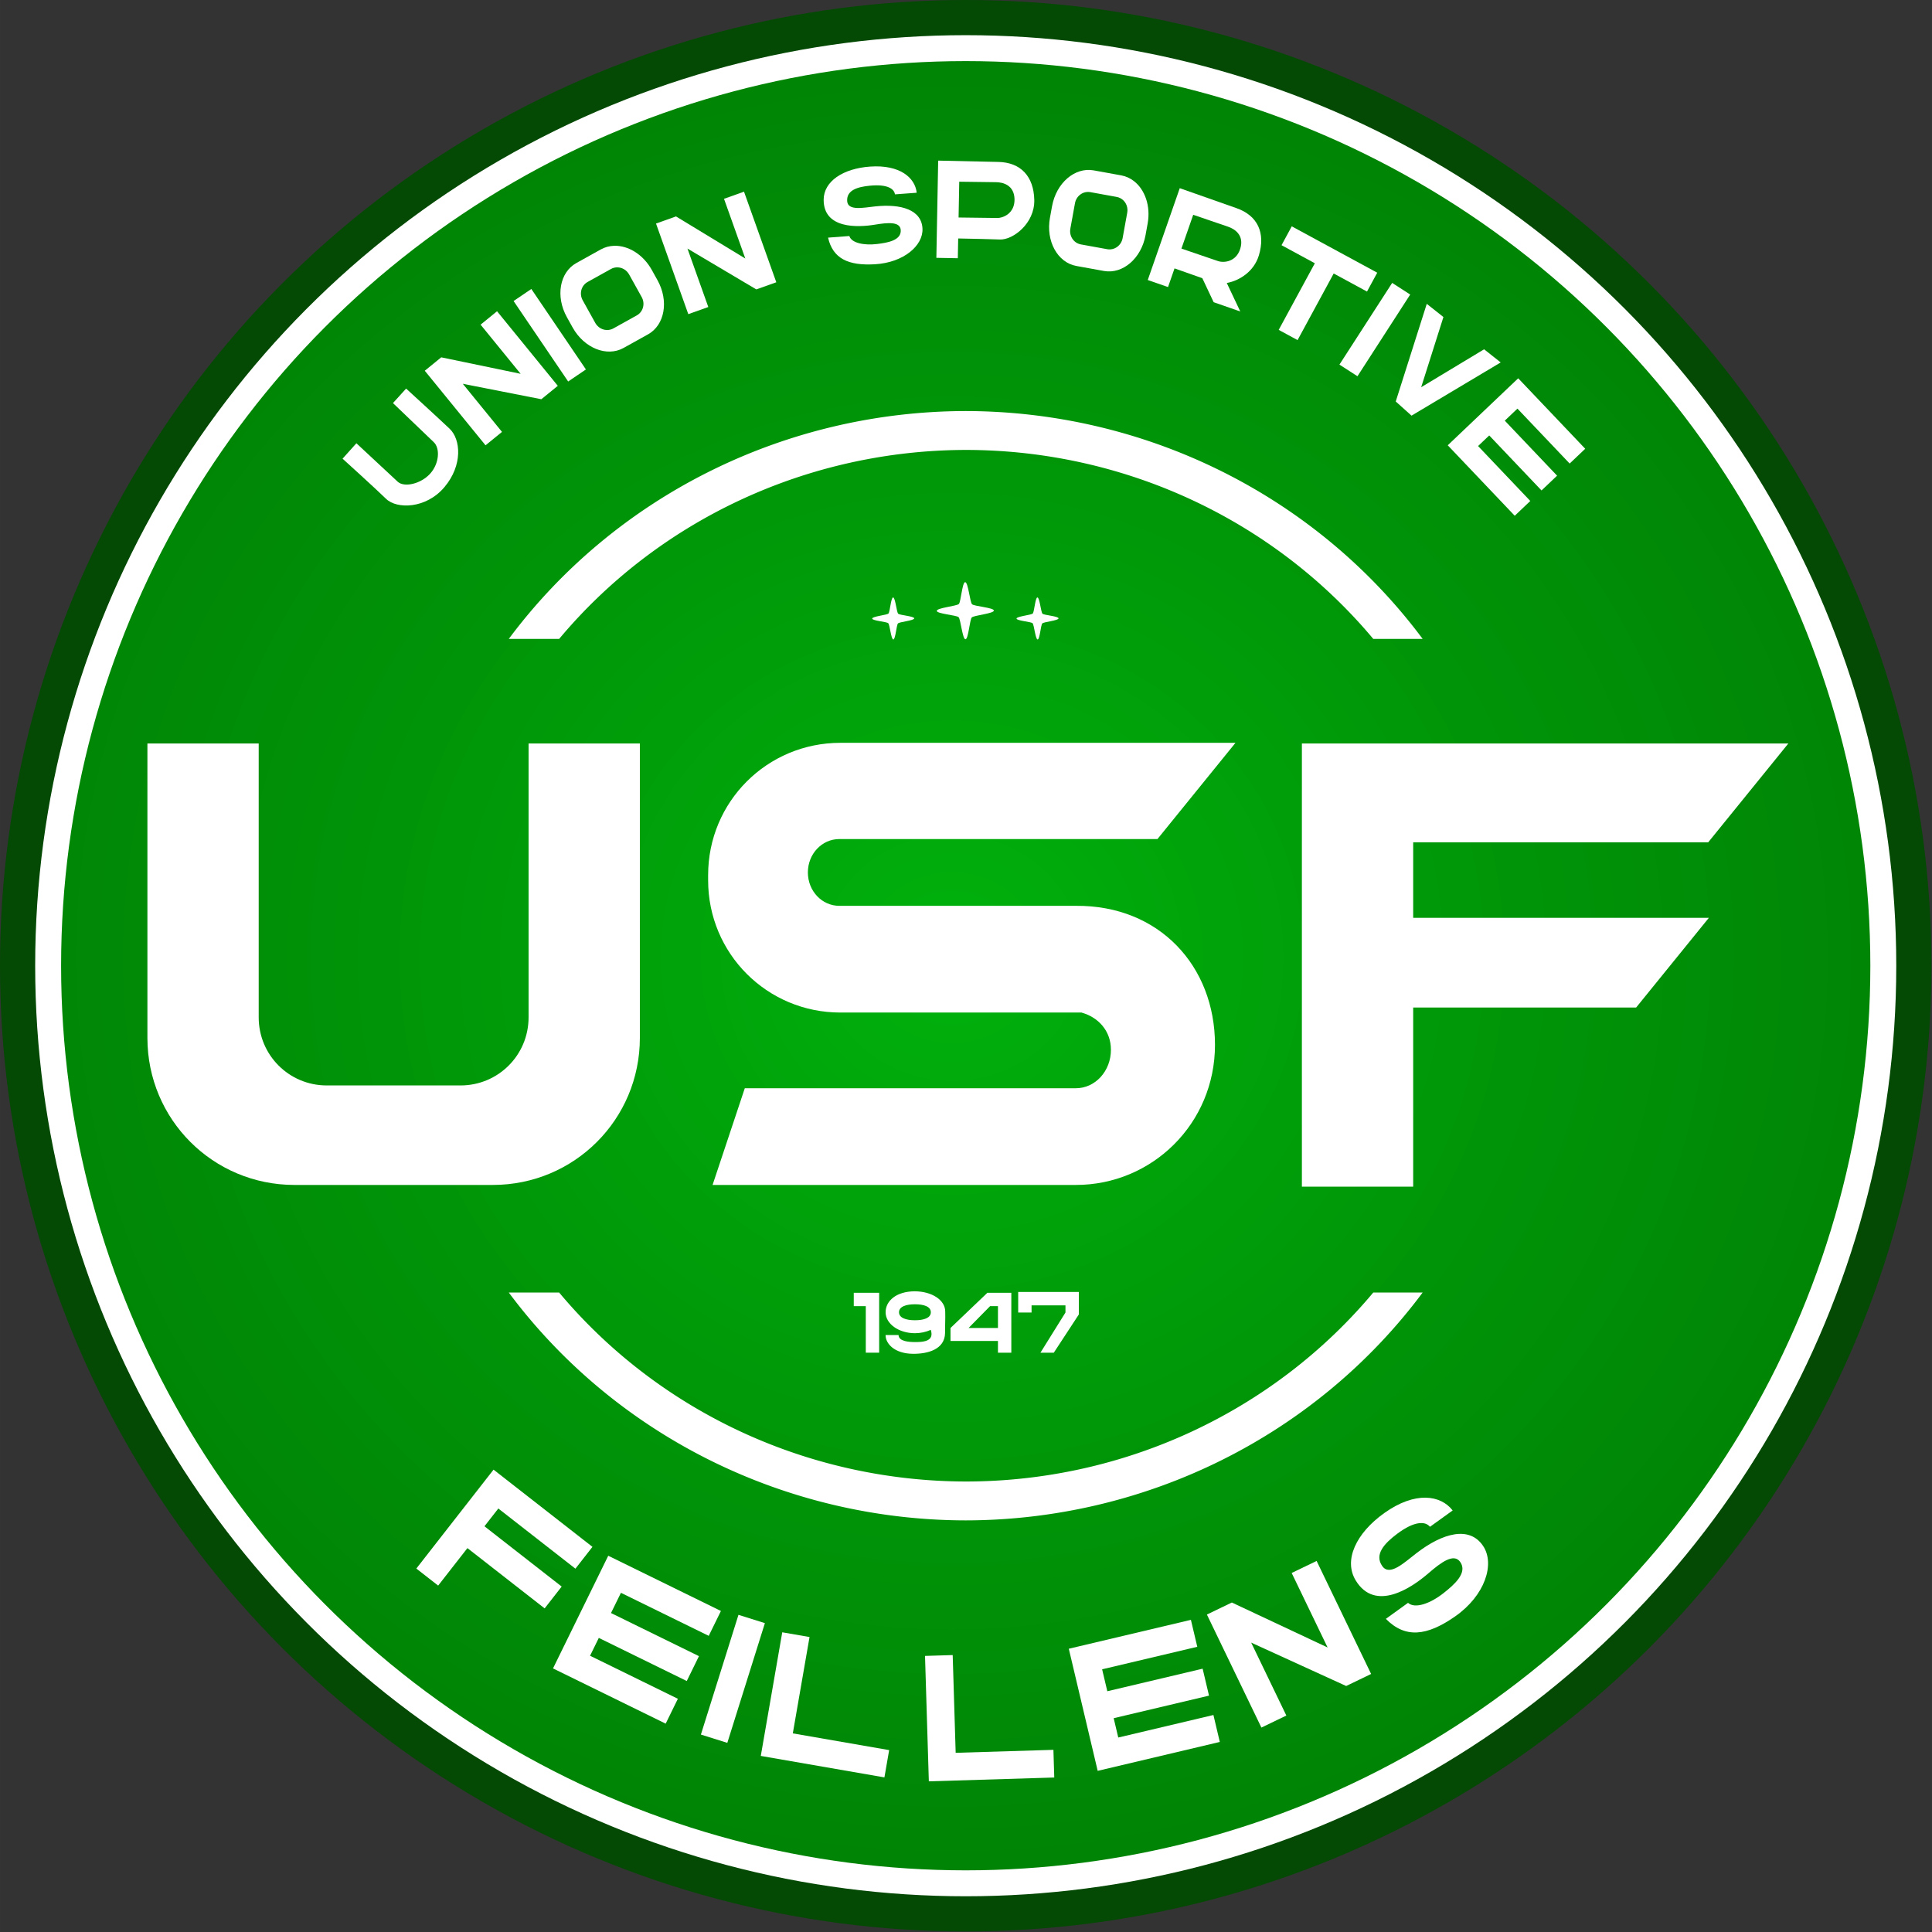 <?xml version="1.0" encoding="UTF-8" standalone="no"?>
<svg
   width="800"
   height="800"
   version="1.1"
   viewBox="0 0 600 600.004"
   xml:space="preserve"
   id="svg210"
   sodipodi:docname="Logo US Feillens - 2021.svg"
   inkscape:version="1.2 (dc2aeda, 2022-05-15)"
   xmlns:inkscape="http://www.inkscape.org/namespaces/inkscape"
   xmlns:sodipodi="http://sodipodi.sourceforge.net/DTD/sodipodi-0.dtd"
   xmlns:xlink="http://www.w3.org/1999/xlink"
   xmlns="http://www.w3.org/2000/svg"
   xmlns:svg="http://www.w3.org/2000/svg"><rect x="0" y="0" width="600" height="600.004" fill="#333333" stroke="none"/><defs
     id="defs214"><linearGradient
       inkscape:collect="always"
       id="linearGradient30048"><stop
         style="stop-color:#00b10c;stop-opacity:1"
         offset="0"
         id="stop30044" /><stop
         style="stop-color:#009408;stop-opacity:1"
         offset="0.608"
         id="stop34900" /><stop
         style="stop-color:#008405;stop-opacity:1"
         offset="1"
         id="stop30046" /></linearGradient><radialGradient
       inkscape:collect="always"
       xlink:href="#linearGradient30048"
       id="radialGradient30050"
       cx="295.861"
       cy="297.48"
       fx="295.861"
       fy="297.48"
       r="279.264"
       gradientUnits="userSpaceOnUse"
       gradientTransform="matrix(1.059,-4.1472975e-8,-1.5722208e-6,1,-17.585,1.1630069e-5)" /></defs><sodipodi:namedview
     id="namedview212"
     pagecolor="#ffffff"
     bordercolor="#666666"
     borderopacity="1.0"
     inkscape:showpageshadow="2"
     inkscape:pageopacity="0.0"
     inkscape:pagecheckerboard="0"
     inkscape:deskcolor="#d1d1d1"
     showgrid="false"
     inkscape:zoom="0.46390029"
     inkscape:cx="814.83027"
     inkscape:cy="657.46887"
     inkscape:window-width="1920"
     inkscape:window-height="1080"
     inkscape:window-x="0"
     inkscape:window-y="0"
     inkscape:window-maximized="0"
     inkscape:current-layer="svg210" /><g
     id="g35945"
     transform="matrix(1.006,0,0,1.006,-1.887,-1.887)"
     style="stroke-width:0.994"><circle
       style="fill:#044904;fill-opacity:1;stroke:none;stroke-width:14.906;stroke-linecap:round;stroke-linejoin:round"
       id="path492"
       cx="300"
       cy="300.002"
       r="298.127" /><circle
       style="fill:#ffffff;fill-opacity:1;stroke:none;stroke-width:14.906;stroke-linecap:round;stroke-linejoin:round"
       id="circle4496"
       cx="300"
       cy="300.002"
       r="287.267" /><circle
       style="fill:url(#radialGradient30050);fill-opacity:1;stroke:none;stroke-width:14.906;stroke-linecap:round;stroke-linejoin:round"
       id="circle4981"
       cx="300"
       cy="300.002"
       r="279.264" /></g><g
     id="g35967"
     transform="matrix(1.006,0,0,1.006,-1.887,-1.887)"
     style="stroke-width:0.994"><path
       id="ellipse7124"
       style="fill:#ffffff;fill-opacity:1;stroke:none;stroke-width:0.745;stroke-linecap:round;stroke-linejoin:round;stroke-dasharray:none"
       d="m 300,128.771 a 174.919,171.231 0 0 0 -141.061,70.344 h 15.548 A 162.657,159.227 0 0 1 300,140.774 162.657,159.227 0 0 1 425.815,199.115 h 15.246 A 174.919,171.231 0 0 0 300,128.771 Z M 158.939,400.889 A 174.919,171.231 0 0 0 300,471.233 174.919,171.231 0 0 0 441.061,400.889 H 425.815 A 162.657,159.227 0 0 1 300,459.23 162.657,159.227 0 0 1 174.487,400.889 Z" /><g
       id="g7915"
       style="fill:#ffffff;stroke-width:0.994"
       transform="translate(-0.381)"><path
         id="path7798"
         style="fill:#ffffff;stroke-width:0.765;stroke-linecap:round;stroke-linejoin:round"
         inkscape:transform-center-x="-0.2898499"
         inkscape:transform-center-y="0.5979073"
         transform="matrix(0.724,0.095,-0.095,0.724,162.607,23.513)"
         d="m 218.27,214.047 c -1.262,0.141 -3.081,-8.104 -4.093,-8.873 -0.994,-0.755 -9.353,-0.214 -9.491,-1.455 -0.141,-1.262 8.104,-3.081 8.873,-4.093 0.755,-0.994 0.214,-9.353 1.455,-9.491 1.262,-0.141 3.081,8.104 4.093,8.873 0.994,0.756 9.353,0.214 9.491,1.455 0.141,1.262 -8.104,3.081 -8.873,4.093 -0.756,0.994 -0.214,9.353 -1.455,9.491 z" /><path
         id="path7899"
         style="fill:#ffffff;stroke-width:1.039;stroke-linecap:round;stroke-linejoin:round"
         inkscape:transform-center-x="-0.21338524"
         inkscape:transform-center-y="0.44018759"
         transform="matrix(0.533,0.07,-0.07,0.533,176.675,69.921)"
         d="m 218.27,214.047 c -1.262,0.141 -3.081,-8.104 -4.093,-8.873 -0.994,-0.755 -9.353,-0.214 -9.491,-1.455 -0.141,-1.262 8.104,-3.081 8.873,-4.093 0.755,-0.994 0.214,-9.353 1.455,-9.491 1.262,-0.141 3.081,8.104 4.093,8.873 0.994,0.756 9.353,0.214 9.491,1.455 0.141,1.262 -8.104,3.081 -8.873,4.093 -0.756,0.994 -0.214,9.353 -1.455,9.491 z" /><path
         id="path7901"
         style="fill:#ffffff;stroke-width:1.039;stroke-linecap:round;stroke-linejoin:round"
         inkscape:transform-center-x="-0.21338524"
         inkscape:transform-center-y="0.44018759"
         transform="matrix(0.533,0.07,-0.07,0.533,221.225,69.921)"
         d="m 218.27,214.047 c -1.262,0.141 -3.081,-8.104 -4.093,-8.873 -0.994,-0.755 -9.353,-0.214 -9.491,-1.455 -0.141,-1.262 8.104,-3.081 8.873,-4.093 0.755,-0.994 0.214,-9.353 1.455,-9.491 1.262,-0.141 3.081,8.104 4.093,8.873 0.994,0.756 9.353,0.214 9.491,1.455 0.141,1.262 -8.104,3.081 -8.873,4.093 -0.756,0.994 -0.214,9.353 -1.455,9.491 z" /></g><g
       id="g13085"
       style="fill:#ffffff;stroke-width:0.994"><path
         id="rect8350"
         style="fill:#ffffff;fill-opacity:1;stroke:none;stroke-width:0.298;stroke-linecap:round;stroke-linejoin:round;stroke-dasharray:none"
         d="m 265.44,400.97 v 4.125 h 3.712 v 14.367 h 4.125 V 400.97 Z"
         sodipodi:nodetypes="ccccccc" /><path
         id="rect8357"
         style="fill:#ffffff;fill-opacity:1;stroke:none;stroke-width:0.298;stroke-linecap:round;stroke-linejoin:round"
         d="m 316.201,400.724 v 6.337 h 4.125 v -2.212 h 10.468 v 2.212 l -7.725,12.401 h 4.125 l 7.725,-11.801 -3.1e-4,-6.937 z"
         sodipodi:nodetypes="ccccccccccc" /><path
         id="rect8361"
         style="fill:#ffffff;fill-opacity:1;stroke:none;stroke-width:0.298;stroke-linecap:round;stroke-linejoin:round"
         d="m 295.302,411.84 v 4.001 h 17.434 v -4.001 h -11.861 l 6.64,-6.745 h 2.437 v 14.367 H 314.077 V 400.97 h -7.387 z"
         sodipodi:nodetypes="cccccccccccc" /><path
         id="ellipse8488"
         style="fill:#ffffff;fill-opacity:1;stroke:none;stroke-width:0.149;stroke-linecap:round;stroke-linejoin:round;stroke-dasharray:none"
         d="m 275.267,406.982 c 3e-4,3.571 4.052,6.466 9.05,6.466 1.733,-0.003 3.428,-0.362 4.884,-1.034 0.136,0.31 0.22,0.682 0.242,1.178 0.115,2.582 -3.274,2.581 -5,2.588 -1.814,0.008 -5.12,-0.146 -5.181,-2.161 h -4.002 c -0.045,2.513 2.596,5.732 8.432,5.788 4.512,0.043 9.833,-1.293 9.932,-6.427 -0.02,-2.605 0.115,-4.16 0.045,-6.662 -0.014,-3.442 -4.039,-6.202 -9.462,-6.203 -5.566,0.035 -8.94,2.895 -8.939,6.467 z m 9.05,-2.465 c 2.713,1.6e-4 4.912,0.675 4.912,2.465 0,1.79 -2.198,2.465 -4.912,2.465 -2.713,2.1e-4 -4.913,-0.711 -4.913,-2.465 0,-1.755 2.2,-2.466 4.913,-2.465 z"
         sodipodi:nodetypes="cccscccsccccczzzc" /></g></g><g
     id="g35996"
     transform="matrix(1.006,0,0,1.006,-1.887,-1.887)"
     style="stroke-width:0.994"><g
       id="g35940"
       style="stroke-width:0.994"><path
         id="rect8047"
         style="fill:#ffffff;fill-opacity:1;stroke:none;stroke-width:0.298;stroke-linecap:round;stroke-linejoin:round;stroke-dasharray:none"
         d="m 47.382,-231.396 v -90.89 c 0,-25.148 20.245,-45.393 45.393,-45.393 h 61.237 c 25.148,0 45.393,20.245 45.393,45.393 v 90.89 h -34.355 v -84.559 c 0,-11.638 -9.37,-21.006 -21.007,-21.006 h -41.297 c -11.638,0 -21.007,9.368 -21.007,21.006 v 84.559 z"
         transform="scale(1,-1)" /><path
         id="rect8118"
         style="fill:#ffffff;fill-opacity:1;stroke:none;stroke-width:0.298;stroke-linecap:round;stroke-linejoin:round;stroke-dasharray:none"
         d="m 261.303,231.193 c -22.616,0 -40.823,18.207 -40.823,40.823 v 1.617 c 0,22.616 18.207,40.823 40.823,40.823 h 74.42 c 5.128,1.407 9.104,5.574 9.104,11.498 0,6.577 -4.833,11.873 -10.836,11.873 H 231.799 l -9.946,29.852 h 112.165 c 23.494,0 42.932,-18.914 42.932,-43.248 0,-24.334 -17.215,-43.119 -42.932,-42.917 h -73.046 c -5.374,10e-6 -9.7,-4.597 -9.7,-10.307 0,-5.71 4.326,-10.307 9.7,-10.307 h 98.217 l 24.09,-29.707 z"
         sodipodi:nodetypes="sssccssccscccssccs" /><path
         id="rect8309"
         style="fill:#ffffff;fill-opacity:1;stroke:none;stroke-width:0.298;stroke-linecap:round;stroke-linejoin:round;stroke-dasharray:none"
         d="m 403.778,231.396 v 136.816 h 34.357 v -55.3 h 68.825 l 22.45,-27.687 H 438.134 v -23.313 h 91.074 l 24.746,-30.516 z" /></g><g
       id="g26950"
       style="fill:#ffffff;stroke-width:0.994"><path
         id="rect16277"
         style="fill:#ffffff;fill-opacity:1;stroke:none;stroke-width:0.075;stroke-linecap:round;stroke-linejoin:round;stroke-dasharray:none"
         d="m 410.218,-259.282 -4.7e-4,30.018 30.018,4.7e-4 3.4e-4,-6.625 -23.393,-1.3e-4 -9.7e-4,-4.751 23.432,-8.6e-4 10e-4,-6.624 -23.433,-1.5e-4 4.2e-4,-5.392 23.393,1.3e-4 3.4e-4,-6.625 z"
         transform="rotate(46.448)"
         sodipodi:nodetypes="ccccccccccccc" /><path
         id="rect16340"
         style="fill:#ffffff;fill-opacity:1;stroke:none;stroke-width:0.075;stroke-linecap:round;stroke-linejoin:round;stroke-dasharray:none"
         d="m -450.564,42.441 0.022,-31.633 -5.967,-2.69 -21.275,23.974 6.105,2.322 14.984,-17.032 6e-5,22.729 z"
         transform="rotate(-162.414)" /><rect
         style="fill:#ffffff;fill-opacity:1;stroke:none;stroke-width:0.075;stroke-linecap:round;stroke-linejoin:round;stroke-dasharray:none"
         id="rect16407"
         width="6.624"
         height="30.017"
         x="411.03"
         y="-159.17"
         transform="rotate(32.846)" /><path
         id="rect16422"
         style="fill:#ffffff;fill-opacity:1;stroke:none;stroke-width:0.075;stroke-linecap:round;stroke-linejoin:round;stroke-dasharray:none"
         d="m 386.394,-127.946 -1.3e-4,6.624 11.697,1.9e-4 -3.8e-4,23.394 6.624,1.33e-4 3.8e-4,-23.394 11.697,1.9e-4 -5.6e-4,-6.625 z"
         transform="rotate(28.474)"
         sodipodi:nodetypes="ccccccccc" /><path
         id="path16428"
         style="fill:#ffffff;stroke-width:0.075;stroke-linecap:round;stroke-linejoin:round"
         d="m 155.316,97.963 -5.08,4.139 12.363,15.173 -24.51,-5.087 -5.08,4.139 18.755,23.019 5.08,-4.139 -12.102,-14.853 24.249,4.766 5.08,-4.139 z" /><rect
         style="fill:#ffffff;fill-opacity:1;stroke:none;stroke-width:0.075;stroke-linecap:round;stroke-linejoin:round;stroke-dasharray:none"
         id="rect16430"
         width="6.624"
         height="30.017"
         x="79.545"
         y="168.509"
         transform="rotate(-34.148)" /><path
         id="path16544"
         style="fill:#ffffff;stroke-width:0.075;stroke-linecap:round;stroke-linejoin:round"
         d="m 231.557,61.05 -6.172,2.2 6.572,18.435 -21.394,-12.997 -6.172,2.2 9.969,27.968 6.172,-2.2 -6.433,-18.047 21.255,12.607 6.172,-2.2 z" /><path
         id="rect16603"
         style="fill:#ffffff;fill-opacity:1;stroke:none;stroke-width:0.075;stroke-linecap:round;stroke-linejoin:round;stroke-dasharray:none"
         d="m 292.41,45.998 8e-4,30.017 6.624,5.33e-4 10e-6,-6.104 c 4.812,0.006 10.523,0.021 12.918,0.076 3.905,0.09 10.652,-5.083 10.346,-12.42 -0.303,-7.247 -4.374,-11.489 -11.293,-11.511 z m 6.625,6.39 11.301,-0.069 c 2.161,-0.037 5.687,0.767 5.862,5.15 0.175,4.383 -3.46,5.999 -5.535,5.897 l -11.627,0.071 z"
         transform="rotate(1.072)"
         sodipodi:nodetypes="ccccssccccsccc" /><path
         id="path19219"
         style="fill:#ffffff;fill-opacity:1;stroke:none;stroke-width:0.075;stroke-linecap:round;stroke-linejoin:round;stroke-dasharray:none"
         d="m 107.626,143.474 c 0,0 10.169,9.207 13.438,12.402 3.269,3.195 12.299,3.14 18.001,-3.612 5.702,-6.752 5.07,-14.741 1.617,-18.026 -3.454,-3.285 -13.438,-12.402 -13.438,-12.402 l -4.056,4.473 12.555,12.028 c 2.012,1.825 1.8,6.591 -1.078,9.766 -2.878,3.175 -7.986,4.321 -9.999,2.497 l -12.769,-11.885 z"
         sodipodi:nodetypes="czzzcccsccc" /><path
         id="path21959"
         style="fill:#ffffff;fill-opacity:1;stroke:none;stroke-width:0.075;stroke-linecap:round;stroke-linejoin:round;stroke-dasharray:none"
         d="m 366.077,59.971 -9.877,28.345 6.255,2.18 2.008,-5.763 c 2.884,1.009 6.033,2.115 8.578,3.022 l 3.501,7.417 8.216,2.858 -4.166,-8.794 c 3.815,-0.681 8.38,-3.475 9.901,-8.505 2.099,-6.943 -0.35,-12.288 -6.876,-14.586 z m 4.153,8.213 10.693,3.653 c 2.053,0.676 5.118,2.595 3.841,6.791 -1.277,4.196 -5.241,4.526 -7.166,3.747 L 366.594,78.617 Z" /><path
         id="rect25245"
         style="fill:#ffffff;fill-opacity:1;stroke:none;stroke-width:0.149;stroke-linecap:round;stroke-linejoin:round;stroke-dasharray:none"
         d="m 161.012,-129.567 c -0.665,1.278 -1.032,2.683 -1.032,4.162 l -1.2e-4,8.645 c 0,5.913 5.874,10.673 13.17,10.673 l 3.651,2.2e-4 c 7.296,0 13.171,-4.76 13.171,-10.673 l 1.2e-4,-8.645 c 0,-5.913 -5.874,-10.673 -13.17,-10.673 l -3.651,-2.1e-4 c -5.472,0 -10.145,2.678 -12.139,6.512 z m 6.272,2.415 c 0.711,-1.271 2.099,-2.13 3.703,-2.13 l 7.976,8e-5 c 2.333,1e-5 4.211,1.818 4.211,4.076 l -2.5e-4,8.248 c 10e-6,2.258 -1.878,4.075 -4.211,4.075 l -7.976,-9e-5 c -2.333,-10e-6 -4.211,-1.818 -4.211,-4.076 l 2.4e-4,-8.248 c 0,-0.706 0.184,-1.368 0.508,-1.945 z"
         transform="matrix(0.486,0.874,-0.874,0.486,0,0)" /><path
         id="path25340"
         style="fill:#ffffff;fill-opacity:1;stroke:none;stroke-width:0.149;stroke-linecap:round;stroke-linejoin:round;stroke-dasharray:none"
         d="m 351.924,57.777 c -1.138,-0.882 -2.456,-1.495 -3.91,-1.759 l -8.506,-1.544 c -5.818,-1.056 -11.55,3.873 -12.853,11.052 l -0.652,3.592 c -1.303,7.179 2.331,13.809 8.149,14.865 l 8.506,1.544 c 5.818,1.056 11.55,-3.873 12.853,-11.052 l 0.652,-3.592 C 357.14,65.5 355.339,60.424 351.924,57.777 Z m -3.496,5.74 c 1.123,0.927 1.721,2.446 1.434,4.024 l -1.425,7.848 c -0.417,2.296 -2.541,3.819 -4.762,3.416 l -8.115,-1.474 c -2.221,-0.403 -3.674,-2.576 -3.258,-4.871 l 1.425,-7.848 c 0.417,-2.295 2.541,-3.819 4.762,-3.416 l 8.115,1.474 c 0.694,0.126 1.313,0.426 1.823,0.847 z" /><path
         style="fill:#ffffff;stroke:none;stroke-width:0.075;stroke-linecap:butt;stroke-linejoin:miter;stroke-dasharray:none;stroke-opacity:1"
         d="m 257.505,75.237 6.573,-0.5 c 0.628,2.14 4.469,2.959 8.574,2.464 3.107,-0.375 7.52,-1.077 7.288,-4.322 -0.188,-2.631 -3.937,-2.315 -8.002,-1.643 -5.197,0.859 -15.835,1.375 -15.791,-7.717 0.028,-5.669 5.988,-9.636 14.362,-10.217 9.095,-0.631 13.85,3.369 14.362,8.074 l -6.716,0.5 c -0.211,-1.657 -2.261,-3.209 -7.717,-2.678 -3.688,0.358 -7.239,1.302 -7.032,4.741 0.188,3.108 4.933,2.052 8.675,1.653 7.915,-0.845 14.359,1.018 14.576,6.931 0.191,5.198 -5.837,10.414 -14.647,10.932 -8.274,0.486 -13.006,-1.735 -14.504,-8.217 z"
         id="path26111"
         sodipodi:nodetypes="ccsssssccsssssc" /></g><g
       id="g26935"
       style="fill:#ffffff;stroke-width:0.994"><path
         id="rect14602"
         style="fill:#ffffff;fill-opacity:1;stroke:none;stroke-width:0.075;stroke-linecap:round;stroke-linejoin:round;stroke-dasharray:none"
         d="m 401.904,264.203 -3e-5,38.737 8.548,1.8e-4 1.4e-4,-14.681 h 30.241 l -9.7e-4,-8.548 h -30.241 l 6.7e-4,-6.96 30.188,-1.6e-4 1.8e-4,-8.548 -30.188,1.6e-4 z"
         transform="rotate(37.976)"
         sodipodi:nodetypes="cccccccccccc" /><path
         id="rect15422"
         style="fill:#ffffff;fill-opacity:1;stroke:none;stroke-width:0.075;stroke-linecap:round;stroke-linejoin:round;stroke-dasharray:none"
         d="m 382.514,349.449 -6.9e-4,38.738 38.737,-6.2e-4 2.7e-4,-8.549 -30.189,8.9e-4 3e-4,-6.133 30.24,1.6e-4 -0.001,-8.548 -30.238,-8.2e-4 -4.1e-4,-6.959 30.187,-2.5e-4 2.7e-4,-8.549 z"
         transform="rotate(26.115)"
         sodipodi:nodetypes="ccccccccccccc" /><path
         id="rect16169"
         style="fill:#ffffff;fill-opacity:1;stroke:none;stroke-width:0.075;stroke-linecap:round;stroke-linejoin:round;stroke-dasharray:none"
         d="m 326.29,456.698 2.3e-4,38.736 38.738,9.7e-4 -3.5e-4,-8.549 -30.189,1.3e-4 -1.3e-4,-30.189 z"
         transform="rotate(9.849)"
         sodipodi:nodetypes="ccccccc" /><rect
         style="fill:#ffffff;fill-opacity:1;stroke:none;stroke-width:0.075;stroke-linecap:round;stroke-linejoin:round;stroke-dasharray:none"
         id="rect16187"
         width="8.549"
         height="38.737"
         x="369.129"
         y="408.612"
         transform="rotate(17.423)" /><path
         id="rect16195"
         style="fill:#ffffff;fill-opacity:1;stroke:none;stroke-width:0.075;stroke-linecap:round;stroke-linejoin:round;stroke-dasharray:none"
         d="m 280.217,521.589 -8.548,2.4e-4 -10e-4,38.737 38.737,-2.1e-4 0.001,-8.548 -30.19,-7e-5 z"
         transform="rotate(-1.746)"
         sodipodi:nodetypes="ccccccc" /><path
         id="rect16201"
         style="fill:#ffffff;fill-opacity:1;stroke:none;stroke-width:0.075;stroke-linecap:round;stroke-linejoin:round;stroke-dasharray:none"
         d="m 244.006,573.537 -38.737,-5.9e-4 -5.9e-4,38.737 38.738,-8.4e-4 -6e-4,-8.547 -30.189,-8.5e-4 4e-5,-6.133 30.24,9.1e-4 -2.6e-4,-8.549 -30.238,-5.8e-4 -9e-5,-6.959 30.187,5.1e-4 z"
         transform="rotate(-13.313)"
         sodipodi:nodetypes="ccccccccccccc" /><path
         id="rect16211"
         style="fill:#ffffff;stroke-width:0.075;stroke-linecap:round;stroke-linejoin:round"
         d="m 157.656,613.1 -8.549,-3.4e-4 10e-6,25.535 -20.598,-25.344 -8.549,-3.3e-4 -6.4e-4,38.738 8.549,3.3e-4 4.8e-4,-24.996 20.598,24.804 8.549,3.4e-4 z"
         transform="rotate(-25.746)" /><path
         style="fill:#ffffff;stroke:none;stroke-width:0.075;stroke-linecap:butt;stroke-linejoin:miter;stroke-dasharray:none;stroke-opacity:1"
         d="m 429.702,501.631 6.848,-4.946 c 2.119,1.918 6.864,0.242 11.018,-3.047 3.144,-2.489 7.496,-6.21 5.071,-9.601 -1.967,-2.749 -5.852,0.106 -9.844,3.561 -5.104,4.417 -16.384,12.101 -22.42,2.137 -3.764,-6.213 0.093,-14.537 8.854,-20.777 9.516,-6.778 17.389,-5.589 21.097,-0.79 l -7.004,5.042 c -1.34,-1.669 -4.618,-1.993 -10.225,2.238 -3.79,2.86 -7.039,6.269 -4.51,9.887 2.285,3.271 6.764,-1.059 10.586,-4.001 8.084,-6.222 16.372,-8.498 20.566,-2.183 3.687,5.552 0.593,15.286 -8.688,21.75 -8.715,6.069 -15.374,6.809 -21.349,0.73 z"
         id="path26925"
         sodipodi:nodetypes="ccsssssccsssssc" /></g></g></svg>
